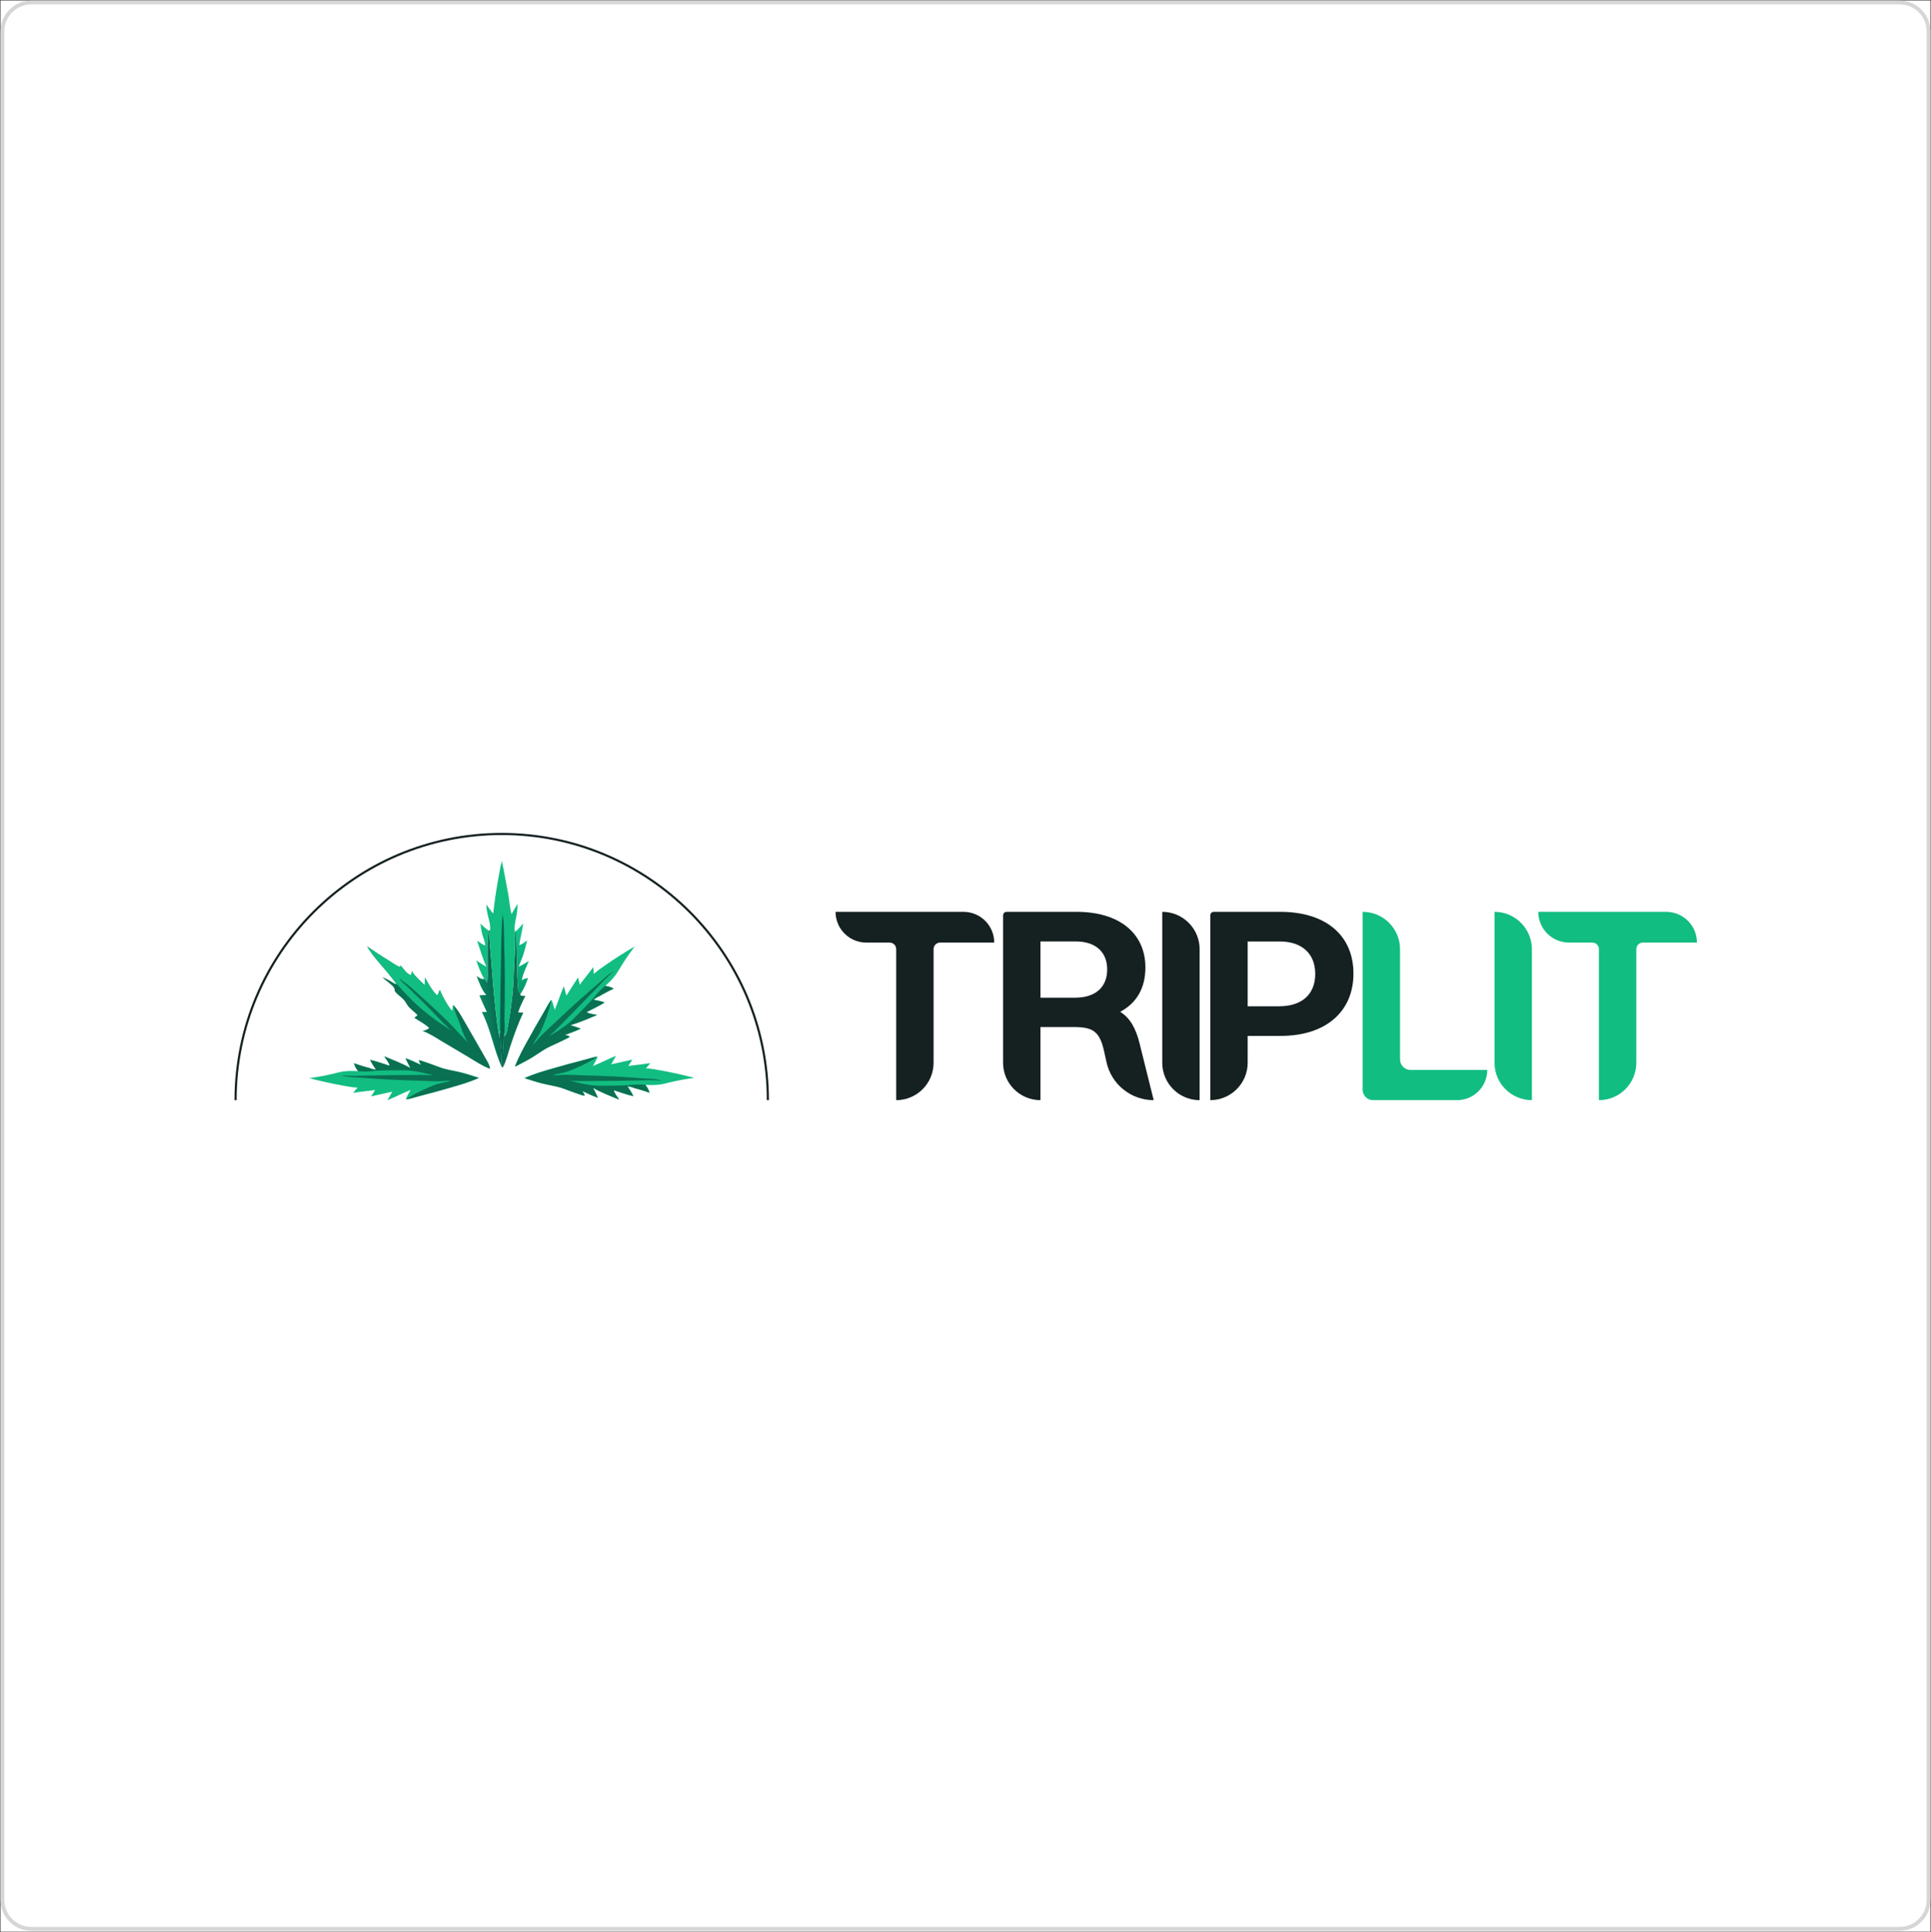 <?xml version="1.0" encoding="UTF-8"?>
<svg xmlns="http://www.w3.org/2000/svg" width="2001" height="2002" viewBox="0 0 2001 2002" fill="none">
  <rect x="0" y="0" width="2001" height="2002" fill="#333333" stroke="none"/>
  <g clip-path="url(#clip0_340_32471)">
    <rect width="2000" height="2001" transform="translate(0.5 0.5)" fill="white"></rect>
    <path d="M1968.5 2.549H32.5C15.931 2.549 2.5 15.98 2.5 32.549V1968.55C2.5 1985.12 15.931 1998.55 32.5 1998.55H1968.5C1985.07 1998.55 1998.5 1985.12 1998.5 1968.55V32.549C1998.5 15.98 1985.07 2.549 1968.5 2.549Z" stroke="#D6D6D6" stroke-width="4"></path>
    <path d="M921.897 976.636H897.691C880.103 976.636 865.845 962.379 865.845 944.791H998.424C1016.01 944.791 1030.27 959.048 1030.27 976.636H974.195C970.465 976.636 967.422 979.656 967.422 983.409V1101.17C967.422 1122.56 950.078 1139.9 928.692 1139.9V983.432C928.692 979.679 925.65 976.636 921.897 976.636Z" fill="#152021"></path>
    <path d="M1039.44 948.432C1039.44 946.411 1041.09 944.79 1043.09 944.79H1115.77C1159.68 944.79 1186.92 966.887 1186.92 1002.46C1186.92 1024.27 1177.46 1039.48 1160.81 1048.36C1170.85 1054.67 1176.89 1065 1180.88 1081.07L1195.52 1139.9C1172.04 1139.9 1151.72 1123.6 1146.64 1100.68L1143.89 1088.25C1139.29 1068.17 1131.83 1064.15 1112.62 1064.15H1078.17V1139.9C1056.79 1139.9 1039.44 1122.56 1039.44 1101.17V948.432ZM1078.17 975.481V1033.73H1114.04C1135.85 1033.73 1147.33 1022.25 1147.33 1004.46C1147.33 986.673 1135.56 975.481 1114.91 975.481H1078.17Z" fill="#152021"></path>
    <path d="M1204.38 944.79C1225.76 944.79 1243.11 962.134 1243.11 983.52V1139.9C1221.72 1139.9 1204.38 1122.56 1204.38 1101.17V944.79Z" fill="#152021"></path>
    <path d="M1254.17 948.388C1254.17 946.411 1255.77 944.79 1257.77 944.79H1326.76C1373.53 944.79 1402.51 968.885 1402.51 1008.77C1402.51 1048.65 1373.24 1073.32 1327.34 1073.32H1292.9V1101.15C1292.9 1122.53 1275.55 1139.88 1254.17 1139.88V948.366V948.388ZM1292.9 975.503V1042.65H1325.32C1349.99 1042.65 1362.92 1029.46 1362.92 1009.08C1362.92 988.694 1349.73 975.503 1326.19 975.503H1292.9Z" fill="#152021"></path>
    <path d="M1412.06 944.79C1433.45 944.79 1450.79 962.134 1450.79 983.52V1097.62C1450.79 1103.7 1455.72 1108.63 1461.81 1108.63H1541.18C1541.18 1125.91 1527.16 1139.9 1509.91 1139.9H1422.81C1416.88 1139.9 1412.06 1135.08 1412.06 1129.15V944.79Z" fill="#12BD81"></path>
    <path d="M1548.7 944.79C1570.09 944.79 1587.43 962.134 1587.43 983.52V1139.9C1566.05 1139.9 1548.7 1122.56 1548.7 1101.17V944.79Z" fill="#12BD81"></path>
    <path d="M1650.13 976.636H1625.9C1608.31 976.636 1594.05 962.378 1594.05 944.79H1726.63C1744.22 944.79 1758.48 959.047 1758.48 976.636H1702.47C1698.69 976.636 1695.65 979.7 1695.65 983.453V1101.17C1695.65 1122.56 1678.31 1139.9 1656.92 1139.9V983.409C1656.92 979.678 1653.88 976.636 1650.15 976.636H1650.13Z" fill="#12BD81"></path>
    <path d="M796.808 1139.9H794.588C794.588 988.45 671.359 865.221 519.904 865.221C368.449 865.221 245.22 988.45 245.22 1139.9H243C243 987.229 367.206 863 519.904 863C672.602 863 796.808 987.206 796.808 1139.9Z" fill="#152021"></path>
    <path d="M380.49 980.675C388.063 985.938 395.769 990.957 403.63 995.754C407.006 997.863 410.803 1000.73 414.579 1001.99L414.978 1001.86L414.934 1000.57L415.223 1000.46C417.976 1003.66 421.085 1008.67 425.127 1010.18L425.904 1010.12C426.571 1008.92 426.571 1007.59 426.704 1006.25C430.368 1012.12 435.32 1015.98 440.073 1020.84C440.161 1018.22 440.228 1015.6 440.406 1013C443.692 1018.82 448.134 1027.31 453.197 1031.59C454.174 1029.64 454.952 1027.68 455.662 1025.62C459.171 1033.66 463.146 1041.12 468.698 1047.94C468.876 1046.23 468.92 1042.61 470.031 1041.34L470.253 1041.76C475.338 1047.25 479.558 1055.42 483.355 1061.91L500.988 1092.62L501.121 1092.88C503.097 1096.9 507.739 1103.01 507.805 1107.48C499.589 1104.45 492.638 1099.61 485.198 1095.17L457.172 1078.54C451.398 1075.05 444.203 1070.3 437.83 1068.28C440.495 1067.61 442.493 1066.97 444.692 1065.19C440.761 1061.06 434.099 1057.89 429.324 1054.53L432.678 1051.89C429.924 1048.69 426.304 1046.34 423.462 1043.18C421.529 1041.03 420.597 1038.21 418.62 1036.12C415.622 1032.95 411.78 1030.55 409.116 1027.02C408.982 1025.86 408.916 1024.57 408.383 1023.53C407.139 1021.02 399.011 1015.36 396.48 1012.83L396.191 1012.54C400.499 1014.12 404.008 1016.2 407.894 1018.56C408.405 1018.87 409.338 1019.44 409.915 1019.53C410.226 1019.58 410.515 1019.4 410.803 1019.33C407.872 1015.6 405.118 1011.72 402.054 1008.1C394.77 999.462 386.197 990.402 380.468 980.675H380.49Z" fill="#097052"></path>
    <path d="M380.486 980.675C388.059 985.938 395.765 990.957 403.626 995.754C407.002 997.863 410.799 1000.73 414.574 1001.99L414.974 1001.86L414.93 1000.57L415.218 1000.46C417.972 1003.66 421.081 1008.67 425.123 1010.18L425.9 1010.12C426.566 1008.92 426.566 1007.59 426.7 1006.25C430.364 1012.12 435.316 1015.98 440.068 1020.84C440.157 1018.22 440.224 1015.6 440.402 1013C443.688 1018.82 448.13 1027.31 453.193 1031.59C454.17 1029.64 454.947 1027.68 455.658 1025.62C459.167 1033.66 463.142 1041.12 468.694 1047.94C468.872 1046.23 468.916 1042.61 470.026 1041.34L470.248 1041.76C470.715 1047.8 474.112 1054.16 476.178 1059.84C477.688 1063.99 478.887 1068.23 480.664 1072.28C481.863 1074.99 483.351 1077.56 484.816 1080.14C478.043 1073.48 471.825 1066.28 465.141 1059.53C456.013 1050.29 446.42 1041.56 436.782 1032.86C430.43 1027.11 424.19 1021.11 417.062 1016.34C415.973 1015.6 414.796 1014.32 413.619 1013.83C415.885 1017.27 419.904 1020.24 422.858 1023.11L438.492 1038.5C448.285 1048.14 457.524 1058.42 467.561 1067.77C453.038 1058.46 439.513 1048.76 427.21 1036.61C423.768 1033.19 420.393 1029.68 417.084 1026.11C415.13 1024 413.242 1021.64 411.154 1019.71L410.777 1019.38C407.846 1015.65 405.092 1011.76 402.027 1008.14C394.743 999.507 386.171 990.446 380.442 980.719L380.486 980.675Z" fill="#12BD81"></path>
    <path d="M615.308 1009.21C618.795 1005.77 623.281 1002.9 627.278 1000.08C637.227 993.111 647.243 986.782 657.724 980.675C652.972 986.871 648.508 993.289 644.378 999.907C642.046 1003.57 640.003 1007.54 637.338 1010.96C634.34 1014.85 630.853 1018.2 627.234 1021.47C627.922 1021.71 628.522 1021.84 629.254 1021.93C631.653 1022.27 633.763 1023.18 635.872 1024.33C632.008 1026.06 628.277 1028.13 624.547 1030.17C622.881 1031.08 621.016 1032.39 619.217 1032.97L614.886 1035.79C618.861 1036.59 622.703 1037.23 626.501 1038.7C620.749 1042.45 614.198 1045.27 608.157 1048.51C608.357 1049.11 608.157 1048.89 608.824 1049.23C611.711 1050.67 615.553 1050.8 618.662 1051.67C609.867 1055.31 600.029 1059.64 590.924 1062.19C594.544 1063.35 598.209 1064.39 601.74 1065.81C596.543 1068.3 590.925 1070.28 585.506 1072.28C587.127 1072.74 589.037 1073.05 590.414 1074.08C589.859 1075.45 570.494 1083.82 567.496 1085.45C561.788 1088.53 556.57 1092.44 551.04 1095.82C545.377 1099.26 539.492 1102.15 533.607 1105.19C537.627 1094.64 542.246 1086.42 547.687 1076.63C552.528 1067.9 557.325 1059.26 562.455 1050.69C565.342 1045.87 567.851 1040.72 571.071 1036.12L571.382 1036.21C572.803 1038.03 573.891 1043.76 574.846 1046.23C578.266 1038.21 580.82 1029.88 584.24 1021.84L586.949 1031.59C591.036 1025.33 594.944 1018.96 599.008 1012.69C599.652 1015.2 600.229 1017.74 600.762 1020.27C605.315 1014.12 610.356 1008.32 614.731 1002.06C615.086 1004.43 615.264 1006.74 615.33 1009.16L615.308 1009.21Z" fill="#12BD81"></path>
    <path d="M552.173 1082.8C554.993 1079.62 557.591 1076.29 560.589 1073.25C565.342 1068.45 570.471 1063.97 575.379 1059.33C590.014 1045.42 604.782 1031.94 620.172 1018.89C625.079 1014.73 630.454 1008.96 636.361 1006.36C628.588 1012.31 621.882 1020.13 615.108 1027.17C606.225 1036.45 597.254 1045.65 588.193 1054.77C581.775 1061.28 575.624 1067.9 568.65 1073.83C575.69 1069.7 582.93 1065.3 589.259 1060.15C592.968 1057.13 596.276 1053.62 599.652 1050.22C605.315 1044.62 610.778 1038.87 616.085 1032.94C618.306 1029.41 623.902 1024.04 627.234 1021.48C627.922 1021.73 628.522 1021.86 629.254 1021.95C631.653 1022.28 633.763 1023.19 635.872 1024.35C632.008 1026.08 628.277 1028.15 624.547 1030.19C622.881 1031.1 621.016 1032.41 619.217 1032.99L614.886 1035.81C618.861 1036.61 622.703 1037.25 626.501 1038.72C620.749 1042.47 614.198 1045.29 608.157 1048.53C608.357 1049.13 608.157 1048.91 608.824 1049.24C611.711 1050.69 615.553 1050.82 618.662 1051.69C609.867 1055.33 600.029 1059.66 590.924 1062.21C594.544 1063.37 598.209 1064.41 601.74 1065.83C596.543 1068.32 590.925 1070.3 585.506 1072.3C587.127 1072.76 589.037 1073.07 590.414 1074.09C589.859 1075.47 570.494 1083.84 567.496 1085.46C561.788 1088.55 556.57 1092.46 551.04 1095.83C545.377 1099.28 539.492 1102.16 533.607 1105.21C537.627 1094.66 542.246 1086.44 547.687 1076.65C552.528 1067.92 557.325 1059.28 562.455 1050.71C565.342 1045.89 567.851 1040.74 571.071 1036.14C570.805 1042.87 562.943 1063.86 559.679 1069.94C557.413 1074.16 554.238 1077.94 552.35 1082.38C552.306 1082.51 552.239 1082.62 552.195 1082.75L552.173 1082.8Z" fill="#097052"></path>
    <path d="M669.184 1106.97C674.092 1106.99 679.288 1108.12 684.107 1108.99C696.077 1111.1 707.625 1113.7 719.373 1116.78C711.622 1117.81 703.939 1119.18 696.321 1120.94C692.08 1121.89 687.816 1123.22 683.508 1123.78C678.644 1124.4 673.803 1124.31 668.917 1124.07C669.228 1124.73 669.561 1125.25 670.006 1125.82C671.471 1127.75 672.315 1129.91 673.004 1132.2C669.028 1130.69 664.942 1129.51 660.878 1128.31C659.057 1127.78 656.814 1127.38 655.149 1126.51L650.108 1125.44C652.351 1128.82 654.616 1132 656.259 1135.7C649.553 1134.31 642.913 1131.66 636.339 1129.69C636.05 1130.24 636.073 1129.98 636.317 1130.66C637.316 1133.73 639.959 1136.55 641.558 1139.35C632.764 1135.7 622.748 1131.82 614.509 1127.18C616.241 1130.55 618.107 1133.91 619.595 1137.39C614.154 1135.48 608.78 1132.91 603.561 1130.49C604.383 1131.95 605.515 1133.55 605.737 1135.22C604.36 1135.79 584.751 1128.02 581.487 1127.04C575.269 1125.18 568.806 1124.27 562.522 1122.74C556.082 1121.18 549.886 1119.05 543.579 1117.05C553.883 1112.45 562.966 1109.9 573.714 1106.81C583.308 1104.06 592.813 1101.35 602.495 1098.93C607.936 1097.57 613.377 1095.71 618.884 1094.73L619.062 1095.02C618.773 1097.33 615.509 1102.15 614.42 1104.55C622.504 1101.31 630.21 1097.22 638.316 1093.95L633.341 1102.75C640.647 1101.22 647.931 1099.48 655.238 1097.91C653.927 1100.13 652.551 1102.33 651.129 1104.5C658.702 1103.37 666.364 1102.84 673.87 1101.51C672.426 1103.44 670.938 1105.19 669.273 1106.95L669.184 1106.97Z" fill="#12BD81"></path>
    <path d="M572.515 1114.39C576.756 1114.15 580.931 1113.61 585.218 1113.59C591.969 1113.55 598.764 1114.01 605.515 1114.19C625.679 1114.7 645.666 1115.63 665.786 1117.28C672.204 1117.81 680.065 1117.52 686.106 1119.88C676.401 1118.59 666.141 1119.37 656.37 1119.56C643.512 1119.85 630.676 1120.01 617.818 1120.03C608.669 1120.12 599.652 1120.41 590.525 1119.68C598.409 1121.72 606.648 1123.74 614.776 1124.58C619.528 1125.07 624.347 1124.92 629.122 1124.92C637.072 1124.96 645.022 1124.76 652.95 1124.32C657.014 1123.38 664.764 1123.54 668.939 1124.1C669.25 1124.76 669.584 1125.27 670.028 1125.85C671.493 1127.78 672.337 1129.94 673.026 1132.22C669.05 1130.71 664.964 1129.54 660.9 1128.34C659.079 1127.8 656.836 1127.4 655.171 1126.54L650.13 1125.47C652.373 1128.85 654.638 1132.02 656.281 1135.73C649.575 1134.33 642.935 1131.69 636.361 1129.71C636.073 1130.27 636.095 1130 636.339 1130.69C637.338 1133.76 639.981 1136.58 641.58 1139.37C632.786 1135.73 622.77 1131.85 614.531 1127.2C616.263 1130.58 618.129 1133.93 619.617 1137.42C614.176 1135.51 608.802 1132.93 603.583 1130.51C604.405 1131.98 605.537 1133.58 605.759 1135.24C604.383 1135.82 584.773 1128.05 581.509 1127.07C575.291 1125.21 568.828 1124.3 562.544 1122.76C556.104 1121.21 549.908 1119.08 543.601 1117.08C553.905 1112.48 562.988 1109.93 573.736 1106.84C583.33 1104.09 592.835 1101.38 602.517 1098.96C607.958 1097.6 613.399 1095.74 618.906 1094.76C613.954 1099.31 593.568 1108.62 586.95 1110.59C582.353 1111.97 577.445 1112.39 572.981 1114.21C572.848 1114.26 572.737 1114.32 572.604 1114.37L572.515 1114.39Z" fill="#097052"></path>
    <path d="M370.648 1126.91C365.74 1126.89 360.544 1125.75 355.725 1124.89C343.755 1122.78 332.207 1120.18 320.459 1117.09C328.21 1116.07 335.893 1114.69 343.51 1112.94C347.752 1111.99 352.016 1110.65 356.324 1110.1C361.188 1109.48 366.029 1109.56 370.914 1109.81C370.604 1109.14 370.27 1108.63 369.826 1108.05C368.361 1106.12 367.517 1103.97 366.828 1101.68C370.803 1103.19 374.89 1104.37 378.954 1105.57C380.775 1106.1 383.017 1106.5 384.683 1107.37L389.724 1108.43C387.481 1105.06 385.216 1101.88 383.573 1098.17C390.279 1099.57 396.919 1102.21 403.493 1104.19C403.781 1103.64 403.759 1103.9 403.515 1103.21C402.516 1100.15 399.873 1097.33 398.274 1094.53C407.068 1098.17 417.084 1102.06 425.323 1106.7C423.59 1103.32 421.725 1099.97 420.237 1096.48C425.678 1098.39 431.052 1100.97 436.271 1103.39C435.449 1101.93 434.317 1100.33 434.095 1098.66C435.471 1098.08 455.081 1105.86 458.345 1106.83C464.563 1108.7 471.025 1109.61 477.31 1111.14C483.75 1112.7 489.946 1114.83 496.253 1116.83C485.949 1121.42 476.866 1123.98 466.118 1127.06C456.524 1129.82 447.019 1132.53 437.337 1134.95C431.896 1136.3 426.455 1138.17 420.948 1139.15L420.77 1138.86C421.059 1136.55 424.323 1131.73 425.411 1129.33C417.328 1132.57 409.622 1136.66 401.516 1139.92L406.491 1131.13C399.184 1132.66 391.9 1134.39 384.594 1135.97C385.904 1133.75 387.281 1131.55 388.703 1129.37C381.13 1130.51 373.468 1131.04 365.962 1132.37C367.406 1130.44 368.894 1128.69 370.559 1126.93L370.648 1126.91Z" fill="#12BD81"></path>
    <path d="M467.339 1119.51C463.098 1119.76 458.923 1120.29 454.636 1120.31C447.885 1120.36 441.09 1119.89 434.339 1119.71C414.175 1119.2 394.188 1118.27 374.068 1116.63C367.65 1116.09 359.789 1116.38 353.748 1114.03C363.453 1115.32 373.713 1114.54 383.484 1114.34C396.342 1114.05 409.178 1113.89 422.036 1113.87C431.185 1113.78 440.202 1113.49 449.329 1114.23C441.445 1112.18 433.206 1110.16 425.078 1109.32C420.326 1108.83 415.507 1108.99 410.732 1108.99C402.782 1108.94 394.832 1109.14 386.904 1109.59C382.84 1110.52 375.09 1110.36 370.915 1109.81C370.604 1109.14 370.271 1108.63 369.826 1108.05C368.361 1106.12 367.517 1103.97 366.828 1101.68C370.804 1103.19 374.89 1104.37 378.954 1105.57C380.775 1106.1 383.018 1106.5 384.683 1107.37L389.724 1108.43C387.481 1105.06 385.216 1101.88 383.573 1098.17C390.279 1099.57 396.919 1102.21 403.493 1104.19C403.782 1103.63 403.759 1103.9 403.515 1103.21C402.516 1100.15 399.873 1097.33 398.274 1094.53C407.068 1098.17 417.084 1102.06 425.323 1106.7C423.591 1103.32 421.725 1099.97 420.237 1096.48C425.678 1098.39 431.052 1100.97 436.271 1103.39C435.449 1101.92 434.317 1100.33 434.095 1098.66C435.472 1098.08 455.081 1105.86 458.345 1106.83C464.563 1108.7 471.026 1109.61 477.31 1111.14C483.75 1112.7 489.946 1114.83 496.253 1116.83C485.949 1121.42 476.866 1123.98 466.118 1127.06C456.524 1129.82 447.019 1132.53 437.337 1134.95C431.896 1136.3 426.455 1138.17 420.948 1139.14C425.9 1134.59 446.287 1125.29 452.904 1123.31C457.501 1121.93 462.409 1121.51 466.873 1119.69C467.006 1119.65 467.117 1119.58 467.25 1119.53L467.339 1119.51Z" fill="#097052"></path>
    <path d="M497.918 956.938C500.583 959.736 503.248 962.135 506.468 964.289C505.113 975.593 505.336 987.608 505.402 999C505.447 1005.35 505.824 1011.96 504.891 1018.27C504.003 1016.67 503.248 1015.25 501.716 1014.16C498.251 1008.21 495.698 1001.73 493.61 995.18C497.03 997.468 500.494 999.643 504.025 1001.73C500.183 992.892 497.341 983.787 494.409 974.615C496.874 976.325 499.628 978.591 502.449 979.568L502.782 979.258C502.937 976.326 500.272 970.441 499.517 967.266C498.718 963.846 498.229 960.425 497.918 956.938Z" fill="#12BD81"></path>
    <path d="M534.34 965.043C537.226 962.467 539.758 959.646 542.201 956.648C541.313 964.31 539.07 971.749 538.07 979.367C541.246 978.234 543.578 976.435 546.221 974.392C544.955 979.855 543.622 985.34 541.757 990.626C540.447 994.334 538.781 997.932 537.471 1001.64C541.157 1000.02 544.599 997.754 548.041 995.711C545.488 1001.81 542.134 1008.25 540.869 1014.76L540.757 1015.36L540.691 1015.72C542.756 1014.27 544.733 1013.83 547.153 1013.38C545.421 1018.54 542.845 1024.73 539.78 1029.26C538.936 1028.57 538.026 1028.02 537.115 1027.44C536.494 1019.16 535.805 1010.7 535.716 1002.41C535.628 994.134 535.516 985.896 535.228 977.612C535.072 973.526 535.139 969.107 534.362 965.087L534.34 965.043Z" fill="url(#paint0_linear_340_32471)"></path>
    <path d="M534.339 965.042C535.138 969.062 535.072 973.481 535.205 977.567C535.494 985.851 535.605 994.089 535.693 1002.37C535.782 1010.67 536.471 1019.11 537.092 1027.4C538.003 1027.97 538.913 1028.55 539.757 1029.22C539.269 1030.04 539.047 1030.17 539.224 1031.08C540.512 1032.13 542.822 1031.9 544.443 1031.95C541.689 1037.32 538.714 1043.21 536.937 1048.98C538.714 1049.05 540.512 1049.12 542.289 1049.14C537.048 1060.22 532.74 1072.01 528.942 1083.67C526.566 1090.93 524.856 1098.44 521.525 1105.34C521.103 1100.99 520.948 1096.62 521.036 1092.24C521.525 1090 521.37 1087.51 521.436 1085.22C521.547 1080.54 521.592 1075.48 522.613 1070.88C522.68 1071.59 522.791 1072.28 522.924 1072.99L523.346 1073.17C523.346 1073.17 523.546 1072.97 523.613 1072.86C525.367 1070.41 525.922 1064.93 526.5 1061.91C528.92 1048.94 530.652 1035.9 531.674 1022.76C532.251 1014.83 532.384 1006.83 532.806 998.908C533.384 987.605 534.339 976.346 533.495 965.042H534.339Z" fill="#097052"></path>
    <path d="M506.468 964.31L507.578 964.177C506.313 968.108 508.267 985.208 508.622 990.093C510.088 1009.28 511.487 1028.33 513.685 1047.45C514.774 1056.87 515.817 1066.15 517.638 1075.45C517.949 1072.68 517.86 1069.75 518.327 1066.99C519.082 1074.46 518.46 1082.38 519.77 1089.78C519.77 1095.17 519.992 1100.59 520.148 1105.99C511.576 1087.58 508.711 1066.62 499.295 1048.61L504.447 1048.52C501.738 1042.83 499.162 1037.08 496.719 1031.26C499.14 1031.04 501.56 1031.02 503.981 1030.97L503.803 1030.77C499.162 1025.87 496.408 1017.6 493.854 1011.36C495.187 1012.19 496.541 1013.07 497.94 1013.74C499.339 1014.41 500.205 1014.74 501.693 1014.18C503.226 1015.27 504.003 1016.69 504.869 1018.29C505.802 1011.99 505.424 1005.39 505.38 999.021C505.313 987.628 505.091 975.614 506.446 964.31H506.468Z" fill="url(#paint1_linear_340_32471)"></path>
    <path d="M520.326 1090.09L519.77 1089.75C518.482 1082.36 519.082 1074.43 518.327 1066.97C517.861 1069.7 517.949 1072.63 517.638 1075.43C515.795 1066.13 514.774 1056.84 513.685 1047.43C511.487 1028.31 510.066 1009.25 508.622 990.069C508.245 985.183 506.313 968.084 507.578 964.153C509.089 959.578 505.602 949.563 504.692 944.544C504.247 942.079 504.048 939.703 504.003 937.193C506.202 940.413 508.467 943.656 511.087 946.565C512.442 934.018 514.285 921.515 516.595 909.101C517.638 903.438 518.505 897.62 520.103 892.09C522.346 903.882 524.789 915.652 526.832 927.466C527.92 933.84 528.342 940.946 530.075 947.12L536.27 936.571C536.204 939.503 536.115 942.456 535.738 945.366C535.071 950.429 532.318 960.489 533.539 965.019C534.383 976.323 533.428 987.582 532.851 998.885C532.451 1006.81 532.318 1014.8 531.718 1022.73C530.696 1035.88 528.964 1048.94 526.544 1061.88C525.966 1064.9 525.411 1070.39 523.657 1072.83C523.568 1072.94 523.479 1073.03 523.39 1073.14L522.968 1072.97C522.835 1072.25 522.746 1071.57 522.657 1070.86C521.658 1075.45 521.591 1080.52 521.48 1085.2C521.436 1087.49 521.569 1089.98 521.081 1092.22L520.903 1088.27H520.748" fill="#12BD81"></path>
    <path d="M520.326 1090.09L519.771 1089.76C519.749 1089.6 519.726 1089.44 519.682 1089.29C518.483 1082.03 519.06 1074.28 518.327 1066.97C518.039 1060.6 518.305 1054.11 518.327 1047.72C518.416 1033.88 518.616 1020.05 518.949 1006.19C519.393 986.561 519.216 966.641 520.837 947.076C522.436 955.804 522.147 967.485 522.436 976.523C523.28 1002.59 523.324 1028.48 522.747 1054.56C522.636 1059.2 523.368 1066.73 522.569 1070.86C521.57 1075.45 521.503 1080.52 521.392 1085.2C521.348 1087.49 521.481 1089.98 520.992 1092.22L520.815 1088.27H520.659" fill="#04634E"></path>
    <path d="M520.126 1105.97L521.548 1105.37L521.437 1086.67L519.549 1088.36L520.126 1105.97Z" fill="#04634E"></path>
  </g>
  <defs>
    <linearGradient id="paint0_linear_340_32471" x1="552.994" y1="1021.91" x2="527.544" y2="964.998" gradientUnits="userSpaceOnUse">
      <stop stop-color="#029C6B"></stop>
      <stop offset="1" stop-color="#12C58C"></stop>
    </linearGradient>
    <linearGradient id="paint1_linear_340_32471" x1="515.706" y1="1034.79" x2="498.162" y2="1037.28" gradientUnits="userSpaceOnUse">
      <stop stop-color="#07654F"></stop>
      <stop offset="1" stop-color="#0A8761"></stop>
    </linearGradient>
    <clipPath id="clip0_340_32471">
      <rect width="2000" height="2001" fill="white" transform="translate(0.5 0.5)"></rect>
    </clipPath>
  </defs>
</svg>
